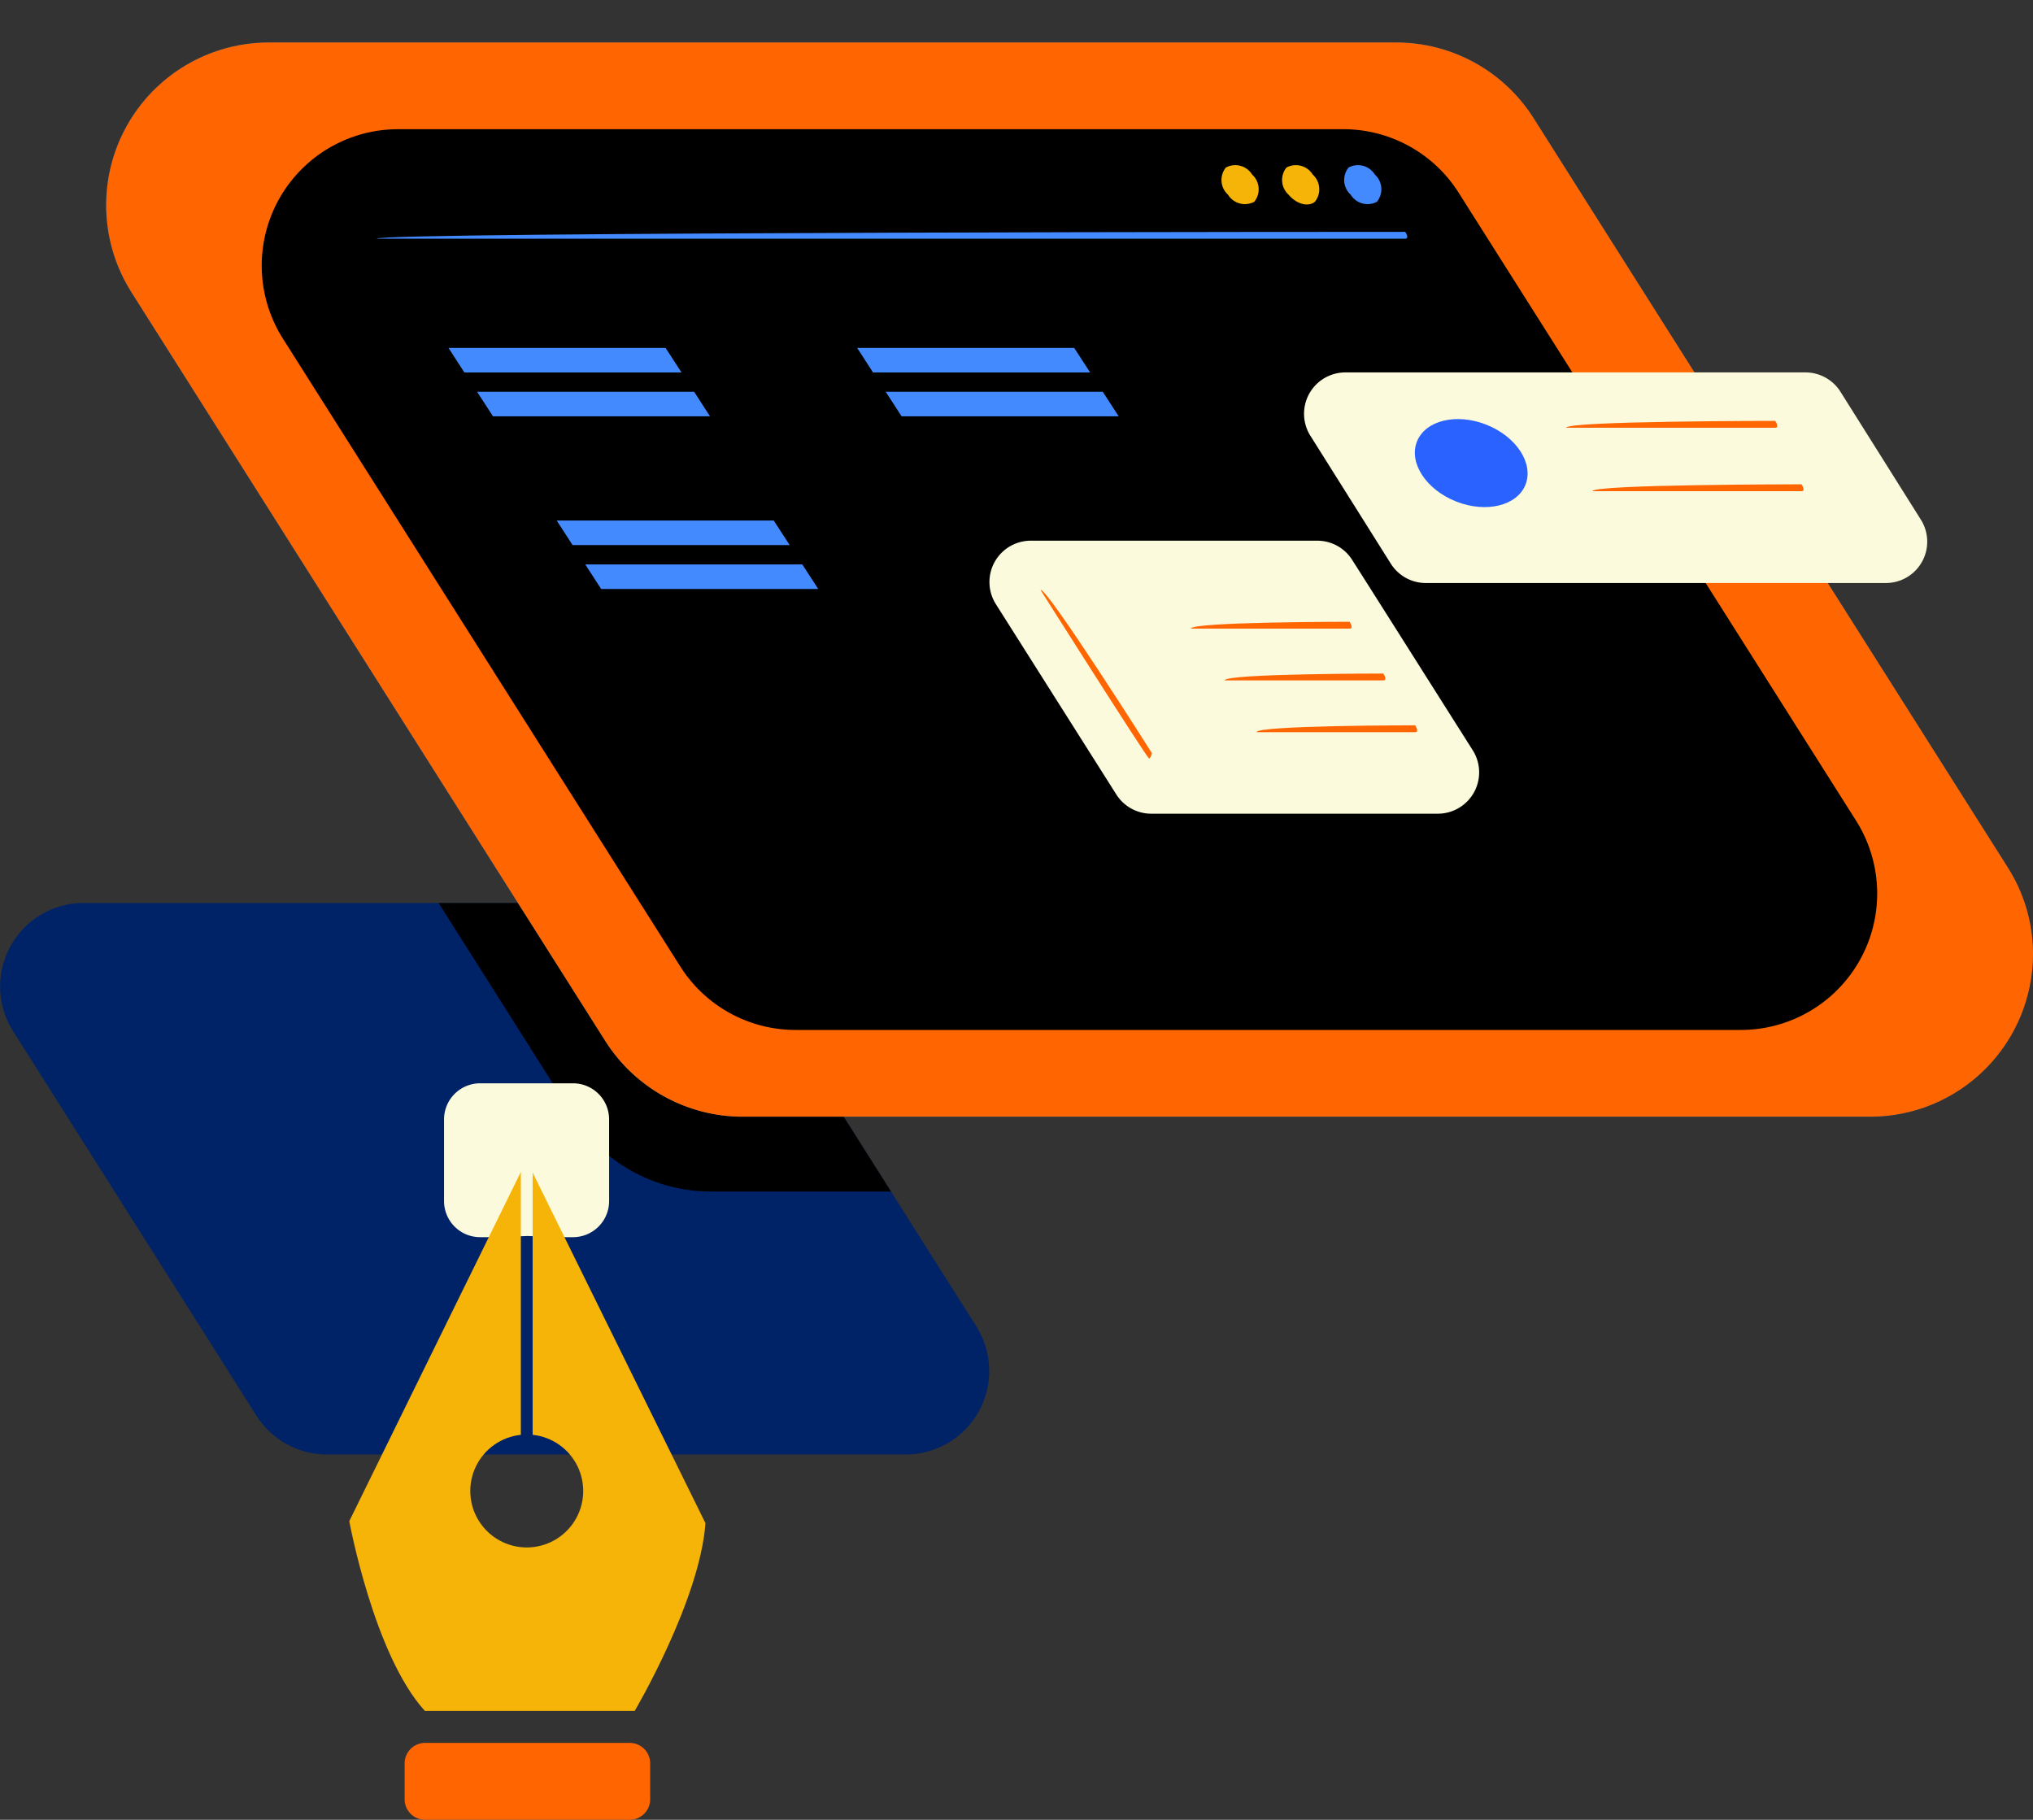 <?xml version="1.0" encoding="UTF-8"?>
<svg xmlns="http://www.w3.org/2000/svg" xmlns:xlink="http://www.w3.org/1999/xlink" width="140.768" height="126" viewBox="0 0 140.768 126">
  <rect x="0" y="0" width="140.768" height="126" fill="#333333" stroke="none"/>
  <defs>
    <clipPath id="clip-path">
      <rect id="Rectangle_1367" data-name="Rectangle 1367" width="140.768" height="126" transform="translate(0 12.786)" fill="none"></rect>
    </clipPath>
    <clipPath id="clip-path-2">
      <rect id="Rectangle_1362" data-name="Rectangle 1362" width="140.768" height="138.786" fill="none"></rect>
    </clipPath>
    <clipPath id="clip-path-3">
      <rect id="Rectangle_1359" data-name="Rectangle 1359" width="68.507" height="38.186" fill="none"></rect>
    </clipPath>
    <clipPath id="clip-path-4"></clipPath>
    <clipPath id="clip-path-5">
      <rect id="Rectangle_1361" data-name="Rectangle 1361" width="31.331" height="19.982" fill="none"></rect>
    </clipPath>
    <clipPath id="clip-path-6">
      <path id="Path_29201" data-name="Path 29201" d="M54.17,84.672l-2-3.167a5.783,5.783,0,0,0-4.886-2.691h-15.5l9.33,14.741a11.263,11.263,0,0,0,9.517,5.24H63.11Z" transform="translate(-31.779 -78.815)" fill="none"></path>
    </clipPath>
    <linearGradient id="linear-gradient" x1="-0.969" y1="3.177" x2="-0.939" y2="3.177" gradientUnits="objectBoundingBox">
      <stop offset="0" stop-color="gray"></stop>
      <stop offset="0.203" stop-color="gray"></stop>
      <stop offset="1"></stop>
    </linearGradient>
    <clipPath id="clip-path-7">
      <path id="Path_29203" data-name="Path 29203" d="M18.955,16.459A11.263,11.263,0,0,0,9.438,33.745L42.256,85.6a11.261,11.261,0,0,0,9.516,5.239h78.057A11.276,11.276,0,0,0,141.11,79.616V79.48a11.155,11.155,0,0,0-1.764-5.929L110.431,27.867l-3.9-6.168a11.261,11.261,0,0,0-9.516-5.24Z" transform="translate(-7.674 -16.459)" fill="#ff6601"></path>
    </clipPath>
    <clipPath id="clip-path-9">
      <path id="Path_29227" data-name="Path 29227" d="M25.311,122.483s1.7,9.27,5.236,13.14H45.073s4.513-7.642,4.9-13L38.007,98.349v18.157a3.91,3.91,0,1,1-.816,0V98.3Z" transform="translate(-25.311 -98.299)" fill="none"></path>
    </clipPath>
  </defs>
  <g id="tu-benefits-icon-3" transform="translate(0 -12.786)" clip-path="url(#clip-path)">
    <g id="Group_7282" data-name="Group 7282">
      <g id="Group_7281" data-name="Group 7281" clip-path="url(#clip-path-2)">
        <path id="Path_29199" data-name="Path 29199" d="M52.756,84.672,67.6,108.127A5.782,5.782,0,0,1,62.715,117H22.641a5.782,5.782,0,0,1-4.886-2.69L.906,87.691a5.782,5.782,0,0,1,4.885-8.876H45.866a5.782,5.782,0,0,1,4.885,2.691Z" transform="translate(0 -3.507)" fill="#002368"></path>
        <g id="Group_7280" data-name="Group 7280" transform="translate(30.365 75.308)" style="mix-blend-mode: soft-light;isolation: isolate">
          <g id="Group_7279" data-name="Group 7279">
            <g id="Group_7278" data-name="Group 7278" clip-path="url(#clip-path-5)">
              <g id="Group_7277" data-name="Group 7277" transform="translate(0)">
                <g id="Group_7276" data-name="Group 7276" clip-path="url(#clip-path-6)">
                  <rect id="Rectangle_1360" data-name="Rectangle 1360" width="31.331" height="19.981" transform="translate(0)" fill="url(#linear-gradient)"></rect>
                </g>
              </g>
            </g>
          </g>
        </g>
        <path id="Path_29202" data-name="Path 29202" d="M110.431,27.867l28.914,45.684a11.263,11.263,0,0,1-9.517,17.286H51.773A11.264,11.264,0,0,1,42.256,85.6L9.438,33.745a11.263,11.263,0,0,1,9.518-17.286H97.011a11.26,11.26,0,0,1,9.516,5.24Z" transform="translate(-0.341 -0.732)" fill="#045ba8"></path>
      </g>
    </g>
    <g id="Group_7284" data-name="Group 7284" transform="translate(7.332 15.727)">
      <g id="Group_7283" data-name="Group 7283" clip-path="url(#clip-path-7)">
        <rect id="Rectangle_1363" data-name="Rectangle 1363" width="136.418" height="74.378" transform="translate(-2.982)" fill="#ff6601"></rect>
      </g>
    </g>
    <g id="Group_7286" data-name="Group 7286">
      <g id="Group_7285" data-name="Group 7285" clip-path="url(#clip-path-2)">
        <path id="Path_29204" data-name="Path 29204" d="M105.113,32.31l24.245,38.306a9.444,9.444,0,0,1-7.979,14.495H55.928a9.445,9.445,0,0,1-7.98-4.394L20.429,37.239a9.444,9.444,0,0,1,7.98-14.495H93.86a9.441,9.441,0,0,1,7.979,4.393Z" transform="translate(-0.843 -1.012)"></path>
        <path id="Path_29205" data-name="Path 29205" d="M137.206,50.559,131.637,41.7a2.865,2.865,0,0,0-2.419-1.331H97.36a2.862,2.862,0,0,0-2.417,4.393l5.568,8.857a2.866,2.866,0,0,0,2.419,1.332h31.856a2.863,2.863,0,0,0,2.419-4.394" transform="translate(-4.205 -1.797)" fill="#fbfadc"></path>
        <path id="Path_29206" data-name="Path 29206" d="M97.816,55.461l7.35,11.612a2.862,2.862,0,0,1-2.419,4.392H82.906a2.863,2.863,0,0,1-2.419-1.331L72.146,56.955a2.862,2.862,0,0,1,2.419-4.393H94.4a2.861,2.861,0,0,1,2.419,1.332Z" transform="translate(-3.191 -2.339)" fill="#fbfadc"></path>
        <path id="Path_29208" data-name="Path 29208" d="M98.517,30.658H27.3c0-.476,71.216-.476,71.216-.476.239.369.132.476,0,.476" transform="translate(-1.215 -1.343)" fill="#448aff"></path>
        <path id="Path_29209" data-name="Path 29209" d="M95.179,27.882c-.462.384-1.278.164-1.821-.49a1.373,1.373,0,0,1-.146-1.879,1.373,1.373,0,0,1,1.82.489,1.375,1.375,0,0,1,.147,1.88" transform="translate(-4.134 -1.127)" fill="#f7b408"></path>
        <path id="Path_29210" data-name="Path 29210" d="M110.19,48.292c-.584,1.467-2.738,1.986-4.814,1.16s-3.284-2.683-2.7-4.15,2.738-1.986,4.813-1.161,3.285,2.684,2.7,4.151" transform="translate(-4.563 -1.947)" fill="#2962ff"></path>
        <path id="Path_29211" data-name="Path 29211" d="M90.788,27.882a1.375,1.375,0,0,1-1.821-.49,1.372,1.372,0,0,1-.146-1.879,1.373,1.373,0,0,1,1.82.489,1.375,1.375,0,0,1,.147,1.88" transform="translate(-3.939 -1.127)" fill="#f7b408"></path>
        <path id="Path_29212" data-name="Path 29212" d="M99.678,27.882a1.374,1.374,0,0,1-1.821-.49,1.373,1.373,0,0,1-.146-1.879A1.374,1.374,0,0,1,99.532,26a1.376,1.376,0,0,1,.146,1.88" transform="translate(-4.334 -1.127)" fill="#448aff"></path>
        <path id="Path_29213" data-name="Path 29213" d="M50.7,43.47H35.672l-1.1-1.7H49.6Z" transform="translate(-1.538 -1.859)" fill="#448aff"></path>
        <path id="Path_29214" data-name="Path 29214" d="M48.635,40.291H33.6l-1.1-1.7H47.531Z" transform="translate(-1.446 -1.717)" fill="#448aff"></path>
        <path id="Path_29215" data-name="Path 29215" d="M80.316,43.47H65.284l-1.1-1.7H79.212Z" transform="translate(-2.856 -1.859)" fill="#448aff"></path>
        <path id="Path_29216" data-name="Path 29216" d="M78.246,40.291H63.214l-1.1-1.7H77.143Z" transform="translate(-2.764 -1.717)" fill="#448aff"></path>
        <path id="Path_29217" data-name="Path 29217" d="M58.543,55.982H43.511l-1.1-1.7H57.439Z" transform="translate(-1.887 -2.416)" fill="#448aff"></path>
        <path id="Path_29218" data-name="Path 29218" d="M56.473,52.8H41.441l-1.1-1.7H55.37Z" transform="translate(-1.795 -2.274)" fill="#448aff"></path>
        <path id="Path_29219" data-name="Path 29219" d="M127.97,44.358H113.493c0-.477,14.477-.477,14.477-.477.238.37.132.477,0,.477" transform="translate(-5.05 -1.953)" fill="#ff6601"></path>
        <path id="Path_29220" data-name="Path 29220" d="M129.875,48.953H115.4c0-.477,14.477-.477,14.477-.477.238.37.132.477,0,.477" transform="translate(-5.135 -2.157)" fill="#ff6601"></path>
        <path id="Path_29221" data-name="Path 29221" d="M97.293,58.913H86.3c0-.476,10.989-.476,10.989-.476.238.37.131.476,0,.476" transform="translate(-3.841 -2.6)" fill="#ff6601"></path>
        <path id="Path_29222" data-name="Path 29222" d="M99.732,62.664H88.744c0-.476,10.988-.476,10.988-.476.239.37.132.476,0,.476" transform="translate(-3.949 -2.767)" fill="#ff6601"></path>
        <path id="Path_29223" data-name="Path 29223" d="M102.039,66.417H91.051c0-.477,10.988-.477,10.988-.477.238.37.131.477,0,.477" transform="translate(-4.052 -2.934)" fill="#ff6601"></path>
        <path id="Path_29224" data-name="Path 29224" d="M82.918,67.8c-.2-.111-7.512-11.663-7.512-11.663.4-.255,7.714,11.3,7.714,11.3-.114.354-.158.365-.2.365" transform="translate(-3.356 -2.498)" fill="#ff6601"></path>
        <path id="Path_29225" data-name="Path 29225" d="M44.913,145H30.733a1.414,1.414,0,0,1-1.41-1.41v-2.5a1.414,1.414,0,0,1,1.41-1.41h14.18a1.415,1.415,0,0,1,1.41,1.41v2.5a1.415,1.415,0,0,1-1.41,1.41" transform="translate(-1.305 -6.216)" fill="#ff6601"></path>
        <path id="Path_29226" data-name="Path 29226" d="M41.105,91.882H34.678a2.5,2.5,0,0,0-2.5,2.5v5.654a2.5,2.5,0,0,0,2.5,2.5h.8c.093,0,1.207-.031,2.494-.082,1.283.052,2.394.082,2.485.082h.651a2.5,2.5,0,0,0,2.5-2.5V94.382a2.5,2.5,0,0,0-2.5-2.5" transform="translate(-1.432 -4.089)" fill="#fbfadc"></path>
      </g>
    </g>
    <g id="Group_7288" data-name="Group 7288" transform="translate(24.185 93.925)">
      <g id="Group_7287" data-name="Group 7287" clip-path="url(#clip-path-9)">
        <rect id="Rectangle_1365" data-name="Rectangle 1365" width="24.657" height="37.324" transform="translate(0 0)" fill="#f7b408"></rect>
      </g>
    </g>
  </g>
</svg>
